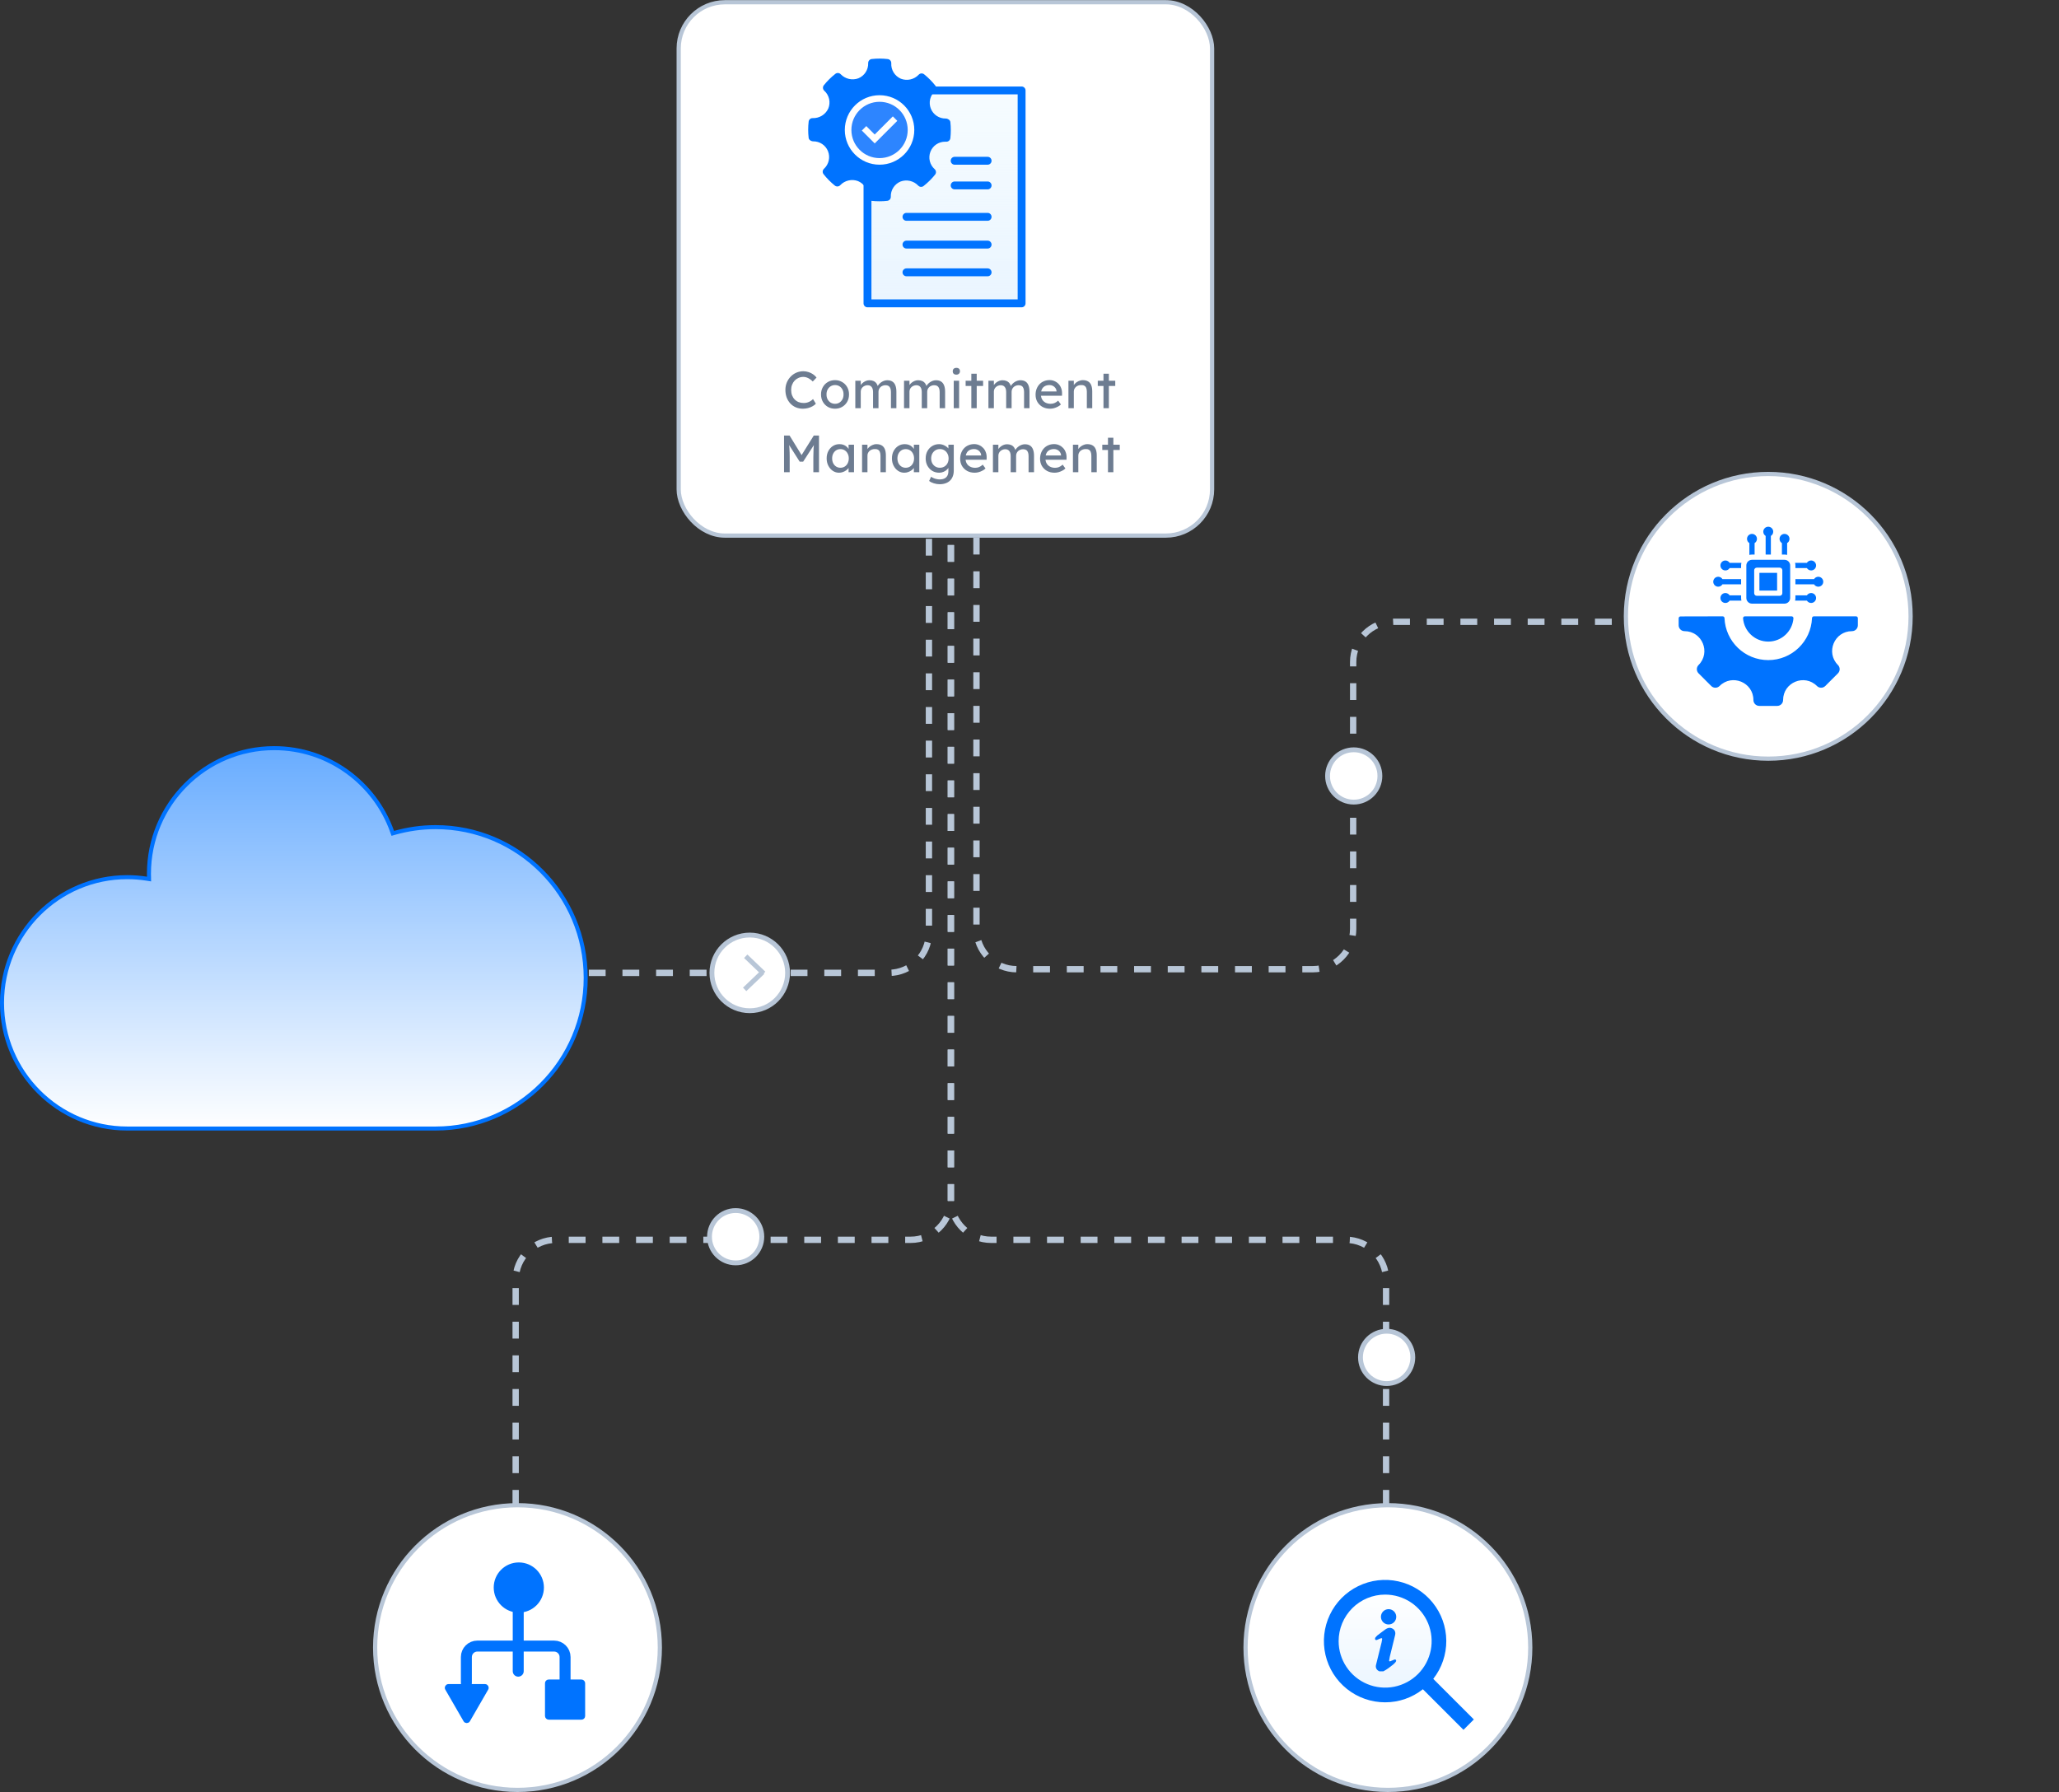 <svg width="579" height="504" viewBox="0 0 579 504" fill="none" xmlns="http://www.w3.org/2000/svg">
<rect x="0" y="0" width="579" height="504" fill="#333333" stroke="none"/>
<rect x="190.85" y="0.629" width="149.994" height="149.994" rx="12.991" fill="white" stroke="#B8C6D7" stroke-width="1.184"/>
<path d="M225.774 114.941C225.058 114.941 224.401 114.814 223.802 114.559C223.204 114.303 222.684 113.94 222.242 113.47C221.801 112.989 221.458 112.425 221.212 111.777C220.977 111.13 220.859 110.419 220.859 109.644C220.859 108.908 220.987 108.226 221.242 107.598C221.507 106.961 221.87 106.401 222.331 105.921C222.792 105.44 223.326 105.067 223.935 104.802C224.543 104.538 225.2 104.405 225.906 104.405C226.407 104.405 226.892 104.484 227.363 104.641C227.844 104.788 228.276 104.999 228.658 105.273C229.051 105.538 229.369 105.842 229.615 106.186L228.555 107.289C228.271 107.005 227.981 106.769 227.687 106.583C227.402 106.387 227.108 106.24 226.804 106.142C226.51 106.043 226.211 105.994 225.906 105.994C225.426 105.994 224.974 106.088 224.553 106.274C224.141 106.451 223.778 106.701 223.464 107.024C223.16 107.348 222.919 107.736 222.743 108.187C222.566 108.628 222.478 109.114 222.478 109.644C222.478 110.203 222.561 110.713 222.728 111.174C222.905 111.625 223.15 112.013 223.464 112.337C223.778 112.66 224.15 112.91 224.582 113.087C225.024 113.254 225.509 113.337 226.039 113.337C226.363 113.337 226.681 113.293 226.995 113.205C227.309 113.116 227.604 112.989 227.878 112.822C228.153 112.655 228.403 112.459 228.629 112.234L229.423 113.528C229.198 113.793 228.889 114.034 228.496 114.249C228.114 114.465 227.682 114.637 227.201 114.765C226.73 114.882 226.255 114.941 225.774 114.941ZM234.819 114.941C234.064 114.941 233.387 114.769 232.789 114.426C232.2 114.073 231.734 113.597 231.391 112.999C231.048 112.39 230.876 111.699 230.876 110.924C230.876 110.149 231.048 109.462 231.391 108.864C231.734 108.256 232.2 107.78 232.789 107.436C233.387 107.083 234.064 106.907 234.819 106.907C235.565 106.907 236.232 107.083 236.821 107.436C237.419 107.78 237.89 108.256 238.233 108.864C238.577 109.462 238.748 110.149 238.748 110.924C238.748 111.699 238.577 112.39 238.233 112.999C237.89 113.597 237.419 114.073 236.821 114.426C236.232 114.769 235.565 114.941 234.819 114.941ZM234.819 113.558C235.281 113.558 235.693 113.445 236.056 113.219C236.418 112.984 236.703 112.67 236.909 112.278C237.115 111.875 237.213 111.424 237.203 110.924C237.213 110.414 237.115 109.963 236.909 109.57C236.703 109.168 236.418 108.854 236.056 108.628C235.693 108.403 235.281 108.29 234.819 108.29C234.358 108.29 233.941 108.408 233.569 108.643C233.206 108.869 232.921 109.183 232.715 109.585C232.509 109.977 232.411 110.424 232.421 110.924C232.411 111.424 232.509 111.875 232.715 112.278C232.921 112.67 233.206 112.984 233.569 113.219C233.941 113.445 234.358 113.558 234.819 113.558ZM240.518 114.794V107.069H242.048V108.717L241.768 108.893C241.847 108.638 241.969 108.393 242.136 108.157C242.313 107.922 242.524 107.716 242.769 107.539C243.024 107.353 243.294 107.206 243.578 107.098C243.873 106.99 244.172 106.936 244.476 106.936C244.917 106.936 245.305 107.01 245.638 107.157C245.972 107.304 246.247 107.525 246.462 107.819C246.678 108.113 246.835 108.481 246.933 108.923L246.698 108.864L246.801 108.614C246.909 108.388 247.056 108.177 247.242 107.981C247.439 107.775 247.659 107.593 247.905 107.436C248.15 107.279 248.41 107.157 248.684 107.069C248.959 106.98 249.229 106.936 249.494 106.936C250.073 106.936 250.548 107.054 250.921 107.289C251.304 107.525 251.588 107.883 251.775 108.363C251.971 108.844 252.069 109.443 252.069 110.159V114.794H250.539V110.247C250.539 109.806 250.48 109.447 250.362 109.173C250.254 108.888 250.087 108.677 249.862 108.54C249.636 108.403 249.347 108.334 248.993 108.334C248.719 108.334 248.459 108.383 248.214 108.481C247.978 108.57 247.772 108.697 247.596 108.864C247.419 109.031 247.282 109.227 247.183 109.452C247.085 109.668 247.036 109.909 247.036 110.173V114.794H245.506V110.218C245.506 109.815 245.447 109.477 245.329 109.202C245.212 108.918 245.04 108.702 244.814 108.555C244.589 108.408 244.314 108.334 243.99 108.334C243.716 108.334 243.461 108.383 243.225 108.481C242.99 108.57 242.784 108.697 242.607 108.864C242.431 109.021 242.293 109.212 242.195 109.438C242.097 109.654 242.048 109.889 242.048 110.144V114.794H240.518ZM254.216 114.794V107.069H255.746V108.717L255.467 108.893C255.545 108.638 255.668 108.393 255.834 108.157C256.011 107.922 256.222 107.716 256.467 107.539C256.722 107.353 256.992 107.206 257.276 107.098C257.571 106.99 257.87 106.936 258.174 106.936C258.616 106.936 259.003 107.01 259.337 107.157C259.67 107.304 259.945 107.525 260.161 107.819C260.376 108.113 260.533 108.481 260.632 108.923L260.396 108.864L260.499 108.614C260.607 108.388 260.754 108.177 260.941 107.981C261.137 107.775 261.357 107.593 261.603 107.436C261.848 107.279 262.108 107.157 262.383 107.069C262.657 106.98 262.927 106.936 263.192 106.936C263.771 106.936 264.246 107.054 264.619 107.289C265.002 107.525 265.286 107.883 265.473 108.363C265.669 108.844 265.767 109.443 265.767 110.159V114.794H264.237V110.247C264.237 109.806 264.178 109.447 264.06 109.173C263.952 108.888 263.785 108.677 263.56 108.54C263.334 108.403 263.045 108.334 262.692 108.334C262.417 108.334 262.157 108.383 261.912 108.481C261.676 108.57 261.47 108.697 261.294 108.864C261.117 109.031 260.98 109.227 260.882 109.452C260.784 109.668 260.735 109.909 260.735 110.173V114.794H259.204V110.218C259.204 109.815 259.145 109.477 259.028 109.202C258.91 108.918 258.738 108.702 258.513 108.555C258.287 108.408 258.012 108.334 257.689 108.334C257.414 108.334 257.159 108.383 256.923 108.481C256.688 108.57 256.482 108.697 256.305 108.864C256.129 109.021 255.991 109.212 255.893 109.438C255.795 109.654 255.746 109.889 255.746 110.144V114.794H254.216ZM268.194 114.794V107.069H269.709V114.794H268.194ZM268.929 105.362C268.606 105.362 268.355 105.278 268.179 105.111C268.002 104.945 267.914 104.709 267.914 104.405C267.914 104.121 268.002 103.89 268.179 103.714C268.365 103.537 268.615 103.449 268.929 103.449C269.253 103.449 269.503 103.532 269.68 103.699C269.856 103.866 269.945 104.101 269.945 104.405C269.945 104.69 269.851 104.92 269.665 105.097C269.488 105.273 269.243 105.362 268.929 105.362ZM273.142 114.794V105.097H274.658V114.794H273.142ZM271.539 108.54V107.069H276.453V108.54H271.539ZM277.951 114.794V107.069H279.482V108.717L279.202 108.893C279.28 108.638 279.403 108.393 279.57 108.157C279.746 107.922 279.957 107.716 280.203 107.539C280.458 107.353 280.727 107.206 281.012 107.098C281.306 106.99 281.605 106.936 281.91 106.936C282.351 106.936 282.738 107.01 283.072 107.157C283.406 107.304 283.68 107.525 283.896 107.819C284.112 108.113 284.269 108.481 284.367 108.923L284.131 108.864L284.234 108.614C284.342 108.388 284.49 108.177 284.676 107.981C284.872 107.775 285.093 107.593 285.338 107.436C285.583 107.279 285.843 107.157 286.118 107.069C286.393 106.98 286.662 106.936 286.927 106.936C287.506 106.936 287.982 107.054 288.355 107.289C288.737 107.525 289.022 107.883 289.208 108.363C289.404 108.844 289.502 109.443 289.502 110.159V114.794H287.972V110.247C287.972 109.806 287.913 109.447 287.796 109.173C287.688 108.888 287.521 108.677 287.295 108.54C287.07 108.403 286.78 108.334 286.427 108.334C286.152 108.334 285.892 108.383 285.647 108.481C285.412 108.57 285.206 108.697 285.029 108.864C284.853 109.031 284.715 109.227 284.617 109.452C284.519 109.668 284.47 109.909 284.47 110.173V114.794H282.94V110.218C282.94 109.815 282.881 109.477 282.763 109.202C282.645 108.918 282.474 108.702 282.248 108.555C282.022 108.408 281.748 108.334 281.424 108.334C281.149 108.334 280.894 108.383 280.659 108.481C280.423 108.57 280.217 108.697 280.041 108.864C279.864 109.021 279.727 109.212 279.629 109.438C279.531 109.654 279.482 109.889 279.482 110.144V114.794H277.951ZM295.284 114.941C294.489 114.941 293.783 114.774 293.165 114.441C292.557 114.097 292.076 113.631 291.723 113.043C291.38 112.454 291.208 111.777 291.208 111.012C291.208 110.404 291.306 109.85 291.502 109.349C291.698 108.849 291.968 108.417 292.312 108.054C292.665 107.682 293.082 107.397 293.562 107.201C294.053 106.995 294.583 106.892 295.152 106.892C295.652 106.892 296.118 106.99 296.549 107.186C296.981 107.373 297.354 107.633 297.668 107.966C297.991 108.3 298.237 108.697 298.404 109.158C298.58 109.609 298.663 110.105 298.654 110.644L298.639 111.292H292.326L291.988 110.085H297.329L297.109 110.335V109.982C297.079 109.658 296.971 109.369 296.785 109.114C296.598 108.859 296.363 108.658 296.079 108.511C295.794 108.363 295.485 108.29 295.152 108.29C294.622 108.29 294.175 108.393 293.812 108.599C293.449 108.795 293.175 109.089 292.988 109.482C292.802 109.864 292.709 110.34 292.709 110.909C292.709 111.449 292.822 111.92 293.047 112.322C293.273 112.714 293.592 113.018 294.004 113.234C294.416 113.45 294.892 113.558 295.431 113.558C295.814 113.558 296.167 113.494 296.491 113.367C296.824 113.239 297.182 113.009 297.565 112.675L298.33 113.749C298.095 113.985 297.805 114.191 297.462 114.367C297.128 114.544 296.77 114.686 296.388 114.794C296.015 114.892 295.647 114.941 295.284 114.941ZM300.448 114.794V107.069H301.964V108.658L301.699 108.834C301.797 108.491 301.988 108.177 302.273 107.893C302.557 107.598 302.896 107.363 303.288 107.186C303.68 107 304.083 106.907 304.495 106.907C305.083 106.907 305.574 107.024 305.966 107.26C306.359 107.485 306.653 107.834 306.849 108.305C307.045 108.776 307.143 109.369 307.143 110.085V114.794H305.628V110.188C305.628 109.747 305.569 109.384 305.451 109.099C305.333 108.805 305.152 108.594 304.907 108.466C304.661 108.329 304.357 108.27 303.994 108.29C303.7 108.29 303.43 108.339 303.185 108.437C302.94 108.525 302.724 108.653 302.538 108.82C302.361 108.986 302.219 109.183 302.111 109.408C302.013 109.624 301.964 109.86 301.964 110.115V114.794H301.213C301.086 114.794 300.958 114.794 300.831 114.794C300.703 114.794 300.576 114.794 300.448 114.794ZM310.303 114.794V105.097H311.819V114.794H310.303ZM308.699 108.54V107.069H313.614V108.54H308.699ZM220.476 132.794V122.493H222.036L225.788 128.6L225.037 128.585L228.834 122.493H230.305V132.794H228.716V128.571C228.716 127.688 228.736 126.893 228.775 126.187C228.824 125.481 228.903 124.779 229.01 124.083L229.216 124.627L225.847 129.836H224.876L221.609 124.686L221.771 124.083C221.879 124.74 221.952 125.417 221.991 126.113C222.04 126.8 222.065 127.619 222.065 128.571V132.794H220.476ZM235.93 132.941C235.293 132.941 234.709 132.765 234.179 132.411C233.659 132.058 233.242 131.578 232.928 130.969C232.615 130.361 232.458 129.674 232.458 128.909C232.458 128.134 232.615 127.447 232.928 126.849C233.252 126.241 233.684 125.765 234.223 125.422C234.773 125.078 235.386 124.907 236.063 124.907C236.465 124.907 236.833 124.966 237.166 125.083C237.5 125.201 237.789 125.368 238.035 125.584C238.29 125.79 238.496 126.03 238.653 126.305C238.819 126.579 238.922 126.874 238.962 127.188L238.623 127.07V125.069H240.154V132.794H238.623V130.955L238.976 130.852C238.917 131.116 238.795 131.376 238.608 131.631C238.432 131.877 238.201 132.097 237.917 132.294C237.642 132.49 237.333 132.647 236.99 132.765C236.656 132.882 236.303 132.941 235.93 132.941ZM236.328 131.543C236.789 131.543 237.196 131.43 237.549 131.205C237.902 130.979 238.177 130.67 238.373 130.278C238.579 129.875 238.682 129.419 238.682 128.909C238.682 128.409 238.579 127.963 238.373 127.57C238.177 127.178 237.902 126.869 237.549 126.643C237.196 126.417 236.789 126.305 236.328 126.305C235.876 126.305 235.474 126.417 235.121 126.643C234.778 126.869 234.503 127.178 234.297 127.57C234.101 127.963 234.003 128.409 234.003 128.909C234.003 129.419 234.101 129.875 234.297 130.278C234.503 130.67 234.778 130.979 235.121 131.205C235.474 131.43 235.876 131.543 236.328 131.543ZM242.417 132.794V125.069H243.933V126.658L243.668 126.834C243.766 126.491 243.957 126.177 244.242 125.893C244.526 125.598 244.864 125.363 245.257 125.186C245.649 125 246.051 124.907 246.463 124.907C247.052 124.907 247.543 125.024 247.935 125.26C248.327 125.485 248.622 125.834 248.818 126.305C249.014 126.776 249.112 127.369 249.112 128.085V132.794H247.597V128.188C247.597 127.747 247.538 127.384 247.42 127.099C247.302 126.805 247.121 126.594 246.876 126.466C246.63 126.329 246.326 126.27 245.963 126.29C245.669 126.29 245.399 126.339 245.154 126.437C244.909 126.525 244.693 126.653 244.506 126.82C244.33 126.986 244.188 127.183 244.08 127.408C243.982 127.624 243.933 127.86 243.933 128.115V132.794H243.182C243.055 132.794 242.927 132.794 242.799 132.794C242.672 132.794 242.544 132.794 242.417 132.794ZM254.288 132.941C253.65 132.941 253.067 132.765 252.537 132.411C252.017 132.058 251.6 131.578 251.286 130.969C250.972 130.361 250.815 129.674 250.815 128.909C250.815 128.134 250.972 127.447 251.286 126.849C251.61 126.241 252.041 125.765 252.581 125.422C253.13 125.078 253.743 124.907 254.42 124.907C254.822 124.907 255.19 124.966 255.524 125.083C255.857 125.201 256.147 125.368 256.392 125.584C256.647 125.79 256.853 126.03 257.01 126.305C257.177 126.579 257.28 126.874 257.319 127.188L256.981 127.07V125.069H258.511V132.794H256.981V130.955L257.334 130.852C257.275 131.116 257.152 131.376 256.966 131.631C256.789 131.877 256.559 132.097 256.274 132.294C256 132.49 255.691 132.647 255.347 132.765C255.014 132.882 254.661 132.941 254.288 132.941ZM254.685 131.543C255.146 131.543 255.553 131.43 255.907 131.205C256.26 130.979 256.534 130.67 256.731 130.278C256.937 129.875 257.04 129.419 257.04 128.909C257.04 128.409 256.937 127.963 256.731 127.57C256.534 127.178 256.26 126.869 255.907 126.643C255.553 126.417 255.146 126.305 254.685 126.305C254.234 126.305 253.832 126.417 253.479 126.643C253.135 126.869 252.86 127.178 252.654 127.57C252.458 127.963 252.36 128.409 252.36 128.909C252.36 129.419 252.458 129.875 252.654 130.278C252.86 130.67 253.135 130.979 253.479 131.205C253.832 131.43 254.234 131.543 254.685 131.543ZM264.232 136.178C263.683 136.178 263.134 136.09 262.584 135.914C262.045 135.747 261.608 135.526 261.275 135.251L261.834 134.074C262.03 134.221 262.261 134.349 262.525 134.457C262.79 134.574 263.07 134.663 263.364 134.722C263.659 134.79 263.948 134.825 264.232 134.825C264.772 134.825 265.223 134.736 265.586 134.56C265.949 134.383 266.224 134.123 266.41 133.78C266.597 133.437 266.69 133.01 266.69 132.5V131.013L266.852 131.116C266.803 131.421 266.641 131.715 266.366 131.999C266.101 132.274 265.768 132.5 265.365 132.676C264.963 132.853 264.551 132.941 264.129 132.941C263.394 132.941 262.736 132.769 262.158 132.426C261.589 132.073 261.137 131.597 260.804 130.999C260.47 130.39 260.304 129.699 260.304 128.924C260.304 128.149 260.465 127.462 260.789 126.864C261.123 126.256 261.574 125.78 262.143 125.436C262.722 125.083 263.369 124.907 264.085 124.907C264.38 124.907 264.664 124.946 264.939 125.024C265.213 125.093 265.468 125.196 265.704 125.333C265.939 125.461 266.15 125.603 266.337 125.76C266.523 125.917 266.675 126.084 266.793 126.26C266.911 126.437 266.984 126.604 267.014 126.761L266.69 126.879V125.069H268.205V132.323C268.205 132.941 268.112 133.486 267.926 133.956C267.749 134.437 267.489 134.839 267.146 135.163C266.803 135.497 266.386 135.747 265.895 135.914C265.405 136.09 264.85 136.178 264.232 136.178ZM264.291 131.543C264.772 131.543 265.199 131.43 265.571 131.205C265.944 130.979 266.234 130.67 266.44 130.278C266.646 129.885 266.749 129.434 266.749 128.924C266.749 128.414 266.641 127.963 266.425 127.57C266.219 127.168 265.93 126.854 265.557 126.628C265.194 126.403 264.772 126.29 264.291 126.29C263.82 126.29 263.399 126.408 263.026 126.643C262.663 126.869 262.373 127.183 262.158 127.585C261.952 127.977 261.849 128.424 261.849 128.924C261.849 129.424 261.952 129.875 262.158 130.278C262.373 130.67 262.663 130.979 263.026 131.205C263.399 131.43 263.82 131.543 264.291 131.543ZM274.083 132.941C273.288 132.941 272.582 132.774 271.964 132.441C271.356 132.097 270.875 131.631 270.522 131.043C270.178 130.454 270.007 129.777 270.007 129.012C270.007 128.404 270.105 127.85 270.301 127.349C270.497 126.849 270.767 126.417 271.11 126.054C271.464 125.682 271.881 125.397 272.361 125.201C272.852 124.995 273.381 124.892 273.95 124.892C274.451 124.892 274.917 124.99 275.348 125.186C275.78 125.373 276.153 125.633 276.467 125.966C276.79 126.3 277.036 126.697 277.202 127.158C277.379 127.609 277.462 128.105 277.453 128.644L277.438 129.292H271.125L270.787 128.085H276.128L275.908 128.335V127.982C275.878 127.658 275.77 127.369 275.584 127.114C275.397 126.859 275.162 126.658 274.877 126.511C274.593 126.363 274.284 126.29 273.95 126.29C273.421 126.29 272.974 126.393 272.611 126.599C272.248 126.795 271.974 127.089 271.787 127.482C271.601 127.864 271.508 128.34 271.508 128.909C271.508 129.449 271.621 129.92 271.846 130.322C272.072 130.714 272.391 131.018 272.803 131.234C273.215 131.45 273.69 131.558 274.23 131.558C274.613 131.558 274.966 131.494 275.289 131.367C275.623 131.239 275.981 131.009 276.364 130.675L277.129 131.749C276.893 131.985 276.604 132.191 276.261 132.367C275.927 132.544 275.569 132.686 275.186 132.794C274.814 132.892 274.446 132.941 274.083 132.941ZM279.217 132.794V125.069H280.748V126.717L280.468 126.893C280.547 126.638 280.669 126.393 280.836 126.157C281.013 125.922 281.224 125.716 281.469 125.539C281.724 125.353 281.994 125.206 282.278 125.098C282.572 124.99 282.872 124.936 283.176 124.936C283.617 124.936 284.005 125.01 284.338 125.157C284.672 125.304 284.947 125.525 285.162 125.819C285.378 126.113 285.535 126.481 285.633 126.923L285.398 126.864L285.501 126.614C285.609 126.388 285.756 126.177 285.942 125.981C286.138 125.775 286.359 125.593 286.604 125.436C286.85 125.279 287.11 125.157 287.384 125.069C287.659 124.98 287.929 124.936 288.194 124.936C288.772 124.936 289.248 125.054 289.621 125.289C290.004 125.525 290.288 125.883 290.474 126.363C290.671 126.844 290.769 127.443 290.769 128.159V132.794H289.238V128.247C289.238 127.806 289.18 127.447 289.062 127.173C288.954 126.888 288.787 126.677 288.561 126.54C288.336 126.403 288.046 126.334 287.693 126.334C287.419 126.334 287.159 126.383 286.913 126.481C286.678 126.57 286.472 126.697 286.295 126.864C286.119 127.031 285.981 127.227 285.883 127.452C285.785 127.668 285.736 127.909 285.736 128.173V132.794H284.206V128.218C284.206 127.815 284.147 127.477 284.029 127.202C283.912 126.918 283.74 126.702 283.514 126.555C283.289 126.408 283.014 126.334 282.69 126.334C282.416 126.334 282.16 126.383 281.925 126.481C281.69 126.57 281.484 126.697 281.307 126.864C281.13 127.021 280.993 127.212 280.895 127.438C280.797 127.654 280.748 127.889 280.748 128.144V132.794H279.217ZM296.55 132.941C295.756 132.941 295.049 132.774 294.431 132.441C293.823 132.097 293.342 131.631 292.989 131.043C292.646 130.454 292.474 129.777 292.474 129.012C292.474 128.404 292.572 127.85 292.768 127.349C292.965 126.849 293.234 126.417 293.578 126.054C293.931 125.682 294.348 125.397 294.829 125.201C295.319 124.995 295.849 124.892 296.418 124.892C296.918 124.892 297.384 124.99 297.816 125.186C298.247 125.373 298.62 125.633 298.934 125.966C299.258 126.3 299.503 126.697 299.67 127.158C299.846 127.609 299.93 128.105 299.92 128.644L299.905 129.292H293.593L293.254 128.085H298.596L298.375 128.335V127.982C298.345 127.658 298.238 127.369 298.051 127.114C297.865 126.859 297.629 126.658 297.345 126.511C297.06 126.363 296.751 126.29 296.418 126.29C295.888 126.29 295.442 126.393 295.079 126.599C294.716 126.795 294.441 127.089 294.255 127.482C294.068 127.864 293.975 128.34 293.975 128.909C293.975 129.449 294.088 129.92 294.314 130.322C294.539 130.714 294.858 131.018 295.27 131.234C295.682 131.45 296.158 131.558 296.697 131.558C297.08 131.558 297.433 131.494 297.757 131.367C298.09 131.239 298.448 131.009 298.831 130.675L299.596 131.749C299.361 131.985 299.071 132.191 298.728 132.367C298.395 132.544 298.036 132.686 297.654 132.794C297.281 132.892 296.913 132.941 296.55 132.941ZM301.714 132.794V125.069H303.23V126.658L302.965 126.834C303.063 126.491 303.254 126.177 303.539 125.893C303.823 125.598 304.162 125.363 304.554 125.186C304.947 125 305.349 124.907 305.761 124.907C306.35 124.907 306.84 125.024 307.232 125.26C307.625 125.485 307.919 125.834 308.115 126.305C308.312 126.776 308.41 127.369 308.41 128.085V132.794H306.894V128.188C306.894 127.747 306.835 127.384 306.717 127.099C306.6 126.805 306.418 126.594 306.173 126.466C305.928 126.329 305.624 126.27 305.261 126.29C304.966 126.29 304.697 126.339 304.451 126.437C304.206 126.525 303.99 126.653 303.804 126.82C303.627 126.986 303.485 127.183 303.377 127.408C303.279 127.624 303.23 127.86 303.23 128.115V132.794H302.479C302.352 132.794 302.224 132.794 302.097 132.794C301.969 132.794 301.842 132.794 301.714 132.794ZM311.569 132.794V123.097H313.085V132.794H311.569ZM309.965 126.54V125.069H314.88V126.54H309.965Z" fill="#6D7C91"/>
<path d="M77.102 210.401C92.396 210.401 105.412 220.188 110.274 233.867L110.451 234.367L110.962 234.222C114.624 233.184 118.483 232.614 122.476 232.614C145.795 232.614 164.702 251.586 164.702 274.994C164.702 298.401 145.795 317.374 122.476 317.374H35.784C16.335 317.374 0.566 301.55 0.566 282.028C0.567 262.505 16.335 246.683 35.784 246.683C37.644 246.683 39.468 246.83 41.25 247.108L41.914 247.213L41.903 246.54C41.898 246.231 41.884 246.019 41.884 245.746C41.884 226.223 57.654 210.401 77.102 210.401Z" fill="#0073FF"/>
<path d="M77.102 210.401C92.396 210.401 105.412 220.188 110.274 233.867L110.451 234.367L110.962 234.222C114.624 233.184 118.483 232.614 122.476 232.614C145.795 232.614 164.702 251.586 164.702 274.994C164.702 298.401 145.795 317.374 122.476 317.374H35.784C16.335 317.374 0.566 301.55 0.566 282.028C0.567 262.505 16.335 246.683 35.784 246.683C37.644 246.683 39.468 246.83 41.25 247.108L41.914 247.213L41.903 246.54C41.898 246.231 41.884 246.019 41.884 245.746C41.884 226.223 57.654 210.401 77.102 210.401Z" fill="url(#paint0_linear_920_13497)"/>
<path d="M77.102 210.401C92.396 210.401 105.412 220.188 110.274 233.867L110.451 234.367L110.962 234.222C114.624 233.184 118.483 232.614 122.476 232.614C145.795 232.614 164.702 251.586 164.702 274.994C164.702 298.401 145.795 317.374 122.476 317.374H35.784C16.335 317.374 0.566 301.55 0.566 282.028C0.567 262.505 16.335 246.683 35.784 246.683C37.644 246.683 39.468 246.83 41.25 247.108L41.914 247.213L41.903 246.54C41.898 246.231 41.884 246.019 41.884 245.746C41.884 226.223 57.654 210.401 77.102 210.401Z" stroke="#0073FF" stroke-width="1.132"/>
<path d="M165.576 273.597H249.907C256.154 273.597 261.219 268.532 261.219 262.284V151.215" stroke="#B8C6D7" stroke-width="1.779" stroke-dasharray="4.73 4.73"/>
<circle cx="210.833" cy="273.603" r="10.64" transform="rotate(-90 210.833 273.603)" fill="white" stroke="#B8C6D7" stroke-width="1.358"/>
<path d="M209.402 278.245L214.451 273.412M214.75 273.76L209.7 268.927" stroke="#B8C6D7" stroke-width="1.358"/>
<path d="M274.588 151.215V261.256C274.588 267.504 279.653 272.568 285.901 272.568H369.202C375.45 272.568 380.515 267.504 380.515 261.256V186.181C380.515 179.933 385.58 174.869 391.828 174.869H457.646" stroke="#B8C6D7" stroke-width="1.779" stroke-dasharray="4.73 4.73"/>
<path d="M267.39 153.272V337.359C267.39 343.607 262.325 348.671 256.077 348.671H156.32C150.073 348.671 145.008 353.736 145.008 359.984V428.888" stroke="#B8C6D7" stroke-width="1.779" stroke-dasharray="4.73 4.73"/>
<rect x="244.764" y="26.776" width="43.194" height="57.592" fill="url(#paint1_linear_920_13497)"/>
<path d="M267.39 153.272V337.359C267.39 343.607 272.454 348.671 278.702 348.671H378.459C384.707 348.671 389.771 353.736 389.771 359.984V428.888" stroke="#B8C6D7" stroke-width="1.779" stroke-dasharray="4.73 4.73"/>
<path d="M287.278 24.326C287.891 24.326 288.389 24.823 288.389 25.436V85.313C288.389 85.926 287.891 86.424 287.278 86.424H243.943C243.33 86.424 242.832 85.926 242.832 85.313V37.552C242.832 37.542 242.836 37.535 242.836 37.529C242.839 37.465 242.843 37.4 242.856 37.335V37.329C242.867 37.268 242.886 37.206 242.91 37.149C242.917 37.129 242.927 37.112 242.934 37.095C242.954 37.051 242.975 37.007 243.002 36.966C243.012 36.949 243.022 36.935 243.032 36.919C243.069 36.864 243.11 36.813 243.157 36.766L255.267 24.658C255.314 24.61 255.365 24.569 255.419 24.532C255.432 24.522 255.45 24.512 255.467 24.502C255.507 24.478 255.551 24.454 255.595 24.434C255.612 24.424 255.629 24.416 255.646 24.41C255.706 24.386 255.768 24.366 255.832 24.352C255.896 24.338 255.964 24.332 256.028 24.332C256.035 24.332 256.042 24.329 256.049 24.329H287.278V24.326ZM257.161 37.542C257.161 38.156 256.663 38.654 256.05 38.654H245.052V84.196L286.171 84.199V26.544H257.161V37.542ZM277.721 75.476C278.334 75.476 278.831 75.975 278.831 76.587C278.831 77.2 278.333 77.698 277.721 77.698H254.905C254.292 77.698 253.795 77.2 253.795 76.587C253.795 75.974 254.292 75.476 254.905 75.476H277.721ZM277.721 67.672C278.334 67.673 278.831 68.171 278.831 68.784C278.831 69.396 278.333 69.894 277.721 69.894H254.905C254.292 69.894 253.795 69.396 253.795 68.784C253.795 68.171 254.292 67.672 254.905 67.672H277.721ZM277.721 59.869C278.333 59.869 278.831 60.366 278.831 60.979C278.831 61.592 278.334 62.09 277.721 62.09H254.905C254.292 62.09 253.795 61.592 253.795 60.979C253.795 60.366 254.292 59.869 254.905 59.869H277.721ZM277.721 51.037C278.334 51.037 278.832 51.534 278.832 52.147C278.832 52.76 278.334 53.258 277.721 53.258H268.457C267.844 53.258 267.346 52.76 267.346 52.147C267.346 51.534 267.844 51.037 268.457 51.037H277.721ZM277.721 44.099C278.334 44.099 278.832 44.597 278.832 45.21C278.832 45.824 278.334 46.322 277.721 46.322H268.457C267.844 46.322 267.346 45.824 267.346 45.21C267.346 44.597 267.844 44.099 268.457 44.099H277.721ZM246.619 36.438H254.941V28.116L246.619 36.438Z" fill="#0073FF"/>
<path d="M267.246 34.318C267.182 33.752 266.524 33.331 265.954 33.331C265.051 33.35 264.164 33.093 263.412 32.593C262.661 32.093 262.08 31.374 261.75 30.534C261.419 29.694 261.354 28.772 261.563 27.894C261.773 27.016 262.246 26.223 262.92 25.622C263.131 25.432 263.26 25.169 263.283 24.886C263.306 24.604 263.221 24.323 263.045 24.101C262.107 22.916 261.04 21.839 259.863 20.891C259.64 20.713 259.358 20.627 259.074 20.65C258.79 20.673 258.525 20.804 258.334 21.015C257.706 21.677 256.895 22.137 256.005 22.338C255.115 22.539 254.186 22.471 253.334 22.143C252.491 21.782 251.778 21.17 251.295 20.391C250.811 19.611 250.579 18.701 250.629 17.785C250.645 17.501 250.551 17.221 250.368 17.003C250.185 16.784 249.925 16.644 249.642 16.61C248.144 16.437 246.631 16.433 245.132 16.597C244.853 16.628 244.596 16.763 244.411 16.975C244.227 17.187 244.129 17.46 244.137 17.741C244.169 18.649 243.923 19.546 243.432 20.31C242.941 21.075 242.228 21.671 241.388 22.019C240.54 22.334 239.619 22.395 238.736 22.195C237.854 21.994 237.049 21.541 236.42 20.891C236.231 20.683 235.969 20.555 235.688 20.532C235.408 20.509 235.129 20.593 234.908 20.767C233.707 21.709 232.62 22.786 231.665 23.977C231.488 24.199 231.402 24.481 231.424 24.764C231.445 25.048 231.573 25.312 231.782 25.506C232.468 26.121 232.946 26.934 233.149 27.833C233.353 28.731 233.272 29.671 232.917 30.522C232.536 31.351 231.918 32.049 231.141 32.529C230.365 33.008 229.464 33.248 228.551 33.218C228.268 33.2 227.989 33.293 227.774 33.477C227.558 33.662 227.422 33.923 227.396 34.205C227.22 35.72 227.22 37.249 227.396 38.764C227.448 39.35 228.13 39.751 228.704 39.751C229.588 39.744 230.454 40.002 231.19 40.493C231.925 40.984 232.496 41.684 232.829 42.504C233.169 43.346 233.244 44.272 233.044 45.158C232.844 46.044 232.378 46.849 231.709 47.463C231.501 47.653 231.372 47.916 231.348 48.197C231.325 48.479 231.41 48.758 231.585 48.98C232.518 50.167 233.582 51.244 234.759 52.19C234.981 52.369 235.263 52.456 235.547 52.435C235.831 52.413 236.096 52.284 236.288 52.074C236.917 51.411 237.729 50.95 238.62 50.748C239.511 50.545 240.442 50.612 241.296 50.938C242.142 51.295 242.857 51.905 243.342 52.685C243.827 53.465 244.058 54.376 244.004 55.292C243.989 55.577 244.083 55.857 244.266 56.075C244.449 56.293 244.709 56.434 244.992 56.468C245.759 56.555 246.531 56.599 247.303 56.6C248.039 56.602 248.775 56.56 249.506 56.476C249.786 56.445 250.045 56.309 250.229 56.095C250.414 55.882 250.511 55.606 250.501 55.324C250.467 54.417 250.711 53.521 251.201 52.756C251.691 51.991 252.403 51.395 253.242 51.047C254.089 50.733 255.01 50.674 255.891 50.877C256.771 51.08 257.573 51.537 258.197 52.19C258.387 52.398 258.649 52.526 258.929 52.55C259.21 52.572 259.489 52.489 259.71 52.315C260.909 51.37 261.996 50.293 262.953 49.105C263.131 48.883 263.219 48.601 263.197 48.317C263.176 48.033 263.046 47.768 262.836 47.576C262.159 46.979 261.682 46.189 261.467 45.313C261.253 44.436 261.313 43.515 261.638 42.673C261.963 41.832 262.539 41.11 263.287 40.605C264.035 40.101 264.919 39.838 265.822 39.851H266.07C266.355 39.867 266.635 39.773 266.853 39.59C267.072 39.406 267.212 39.147 267.246 38.864C267.414 37.353 267.414 35.828 267.246 34.318ZM247.347 43.27C246.024 43.27 244.731 42.878 243.631 42.143C242.531 41.408 241.673 40.363 241.167 39.141C240.661 37.918 240.528 36.573 240.786 35.276C241.045 33.978 241.682 32.786 242.617 31.851C243.553 30.915 244.745 30.278 246.042 30.02C247.34 29.762 248.685 29.895 249.907 30.401C251.129 30.907 252.174 31.764 252.909 32.864C253.644 33.965 254.036 35.258 254.036 36.581C254.034 38.354 253.329 40.054 252.075 41.308C250.821 42.562 249.121 43.268 247.347 43.27Z" fill="#0073FF"/>
<circle cx="247.334" cy="36.546" r="8.844" fill="#2D85FF" stroke="white" stroke-width="1.851"/>
<path d="M245.971 40.334L242.35 36.713L243.603 35.46L245.971 37.827L251.068 32.73L252.321 33.984L245.971 40.334Z" fill="white"/>
<circle cx="145.521" cy="463.34" r="40.032" fill="white" stroke="#B8C6D7" stroke-width="1.181"/>
<circle cx="390.285" cy="463.34" r="40.032" fill="white" stroke="#B8C6D7" stroke-width="1.181"/>
<circle cx="497.24" cy="173.326" r="40.032" fill="white" stroke="#B8C6D7" stroke-width="1.181"/>
<circle cx="145.893" cy="446.458" r="6.543" fill="#0073FF" stroke="#0073FF" stroke-width="1.028"/>
<path d="M145.728 453.044V469.98M131.145 473.273V466.008C131.145 464.305 132.526 462.923 134.23 462.923H155.816C157.52 462.923 158.901 464.305 158.901 466.008V474.684" stroke="#0073FF" stroke-width="3.085" stroke-linecap="round" stroke-linejoin="round"/>
<path d="M125.659 474.898C125.461 474.555 125.709 474.127 126.105 474.127L136.394 474.127C136.79 474.127 137.037 474.556 136.84 474.898L131.695 483.81C131.497 484.152 131.002 484.152 130.804 483.81L125.659 474.898Z" fill="#0073FF" stroke="#0073FF" stroke-width="1.028"/>
<rect x="153.77" y="472.846" width="10.262" height="10.262" rx="0.514" fill="#0073FF" stroke="#0073FF" stroke-width="1.028"/>
<circle cx="206.871" cy="347.802" r="7.357" transform="rotate(-90 206.871 347.802)" fill="white" stroke="#B8C6D7" stroke-width="1.358"/>
<circle cx="389.93" cy="381.739" r="7.357" transform="rotate(-90 389.93 381.739)" fill="white" stroke="#B8C6D7" stroke-width="1.358"/>
<circle cx="380.674" cy="218.221" r="7.357" transform="rotate(-90 380.674 218.221)" fill="white" stroke="#B8C6D7" stroke-width="1.358"/>
<circle cx="389.256" cy="462.312" r="14.912" fill="url(#paint2_linear_920_13497)"/>
<path d="M389.508 478.741C393.358 478.744 397.098 477.449 400.121 475.064L411.534 486.48L414.452 483.56L403.04 472.145C405.441 469.08 406.732 465.291 406.703 461.398C406.673 457.504 405.325 453.735 402.878 450.707C400.431 447.679 397.03 445.57 393.23 444.725C389.431 443.88 385.457 444.348 381.957 446.054C378.458 447.759 375.64 450.601 373.964 454.116C372.288 457.63 371.853 461.609 372.729 465.403C373.605 469.196 375.741 472.581 378.789 475.003C381.836 477.426 385.615 478.743 389.508 478.741ZM389.508 448.446C392.094 448.446 394.623 449.213 396.773 450.65C398.924 452.088 400.6 454.131 401.59 456.521C402.58 458.912 402.839 461.542 402.334 464.08C401.83 466.617 400.584 468.948 398.755 470.778C396.926 472.607 394.596 473.853 392.059 474.358C389.522 474.863 386.892 474.604 384.503 473.614C382.113 472.624 380.071 470.947 378.634 468.795C377.196 466.644 376.429 464.115 376.429 461.528C376.429 458.058 377.807 454.731 380.26 452.277C382.713 449.824 386.039 448.446 389.508 448.446Z" fill="#0073FF"/>
<path d="M390.218 457.894C390.471 457.783 390.753 457.754 391.023 457.81C392.036 458.014 392.561 458.826 392.314 459.824C391.814 461.871 391.311 463.918 390.807 465.965C390.727 466.298 390.669 466.637 390.632 466.978C390.622 467.015 390.623 467.054 390.636 467.091C390.648 467.128 390.671 467.16 390.701 467.184C390.732 467.208 390.769 467.223 390.808 467.226C390.846 467.229 390.885 467.22 390.919 467.201C391.109 467.144 391.289 467.051 391.475 466.976C391.698 466.878 391.931 466.789 392.156 466.703C392.222 466.679 392.294 466.676 392.361 466.695C392.429 466.715 392.489 466.756 392.531 466.812C392.578 466.866 392.607 466.934 392.613 467.006C392.62 467.078 392.604 467.15 392.567 467.213C392.511 467.332 392.439 467.444 392.353 467.544C392.165 467.754 391.962 467.95 391.746 468.13C390.882 468.826 389.997 469.509 389.004 470.024H387.866C387.851 470.01 387.834 469.997 387.815 469.986C387.095 469.658 386.748 468.997 386.94 468.226C387.456 466.1 387.99 463.977 388.515 461.853C388.587 461.559 388.638 461.26 388.67 460.959C388.68 460.922 388.68 460.882 388.669 460.845C388.658 460.808 388.637 460.775 388.608 460.749C388.58 460.723 388.544 460.706 388.506 460.699C388.468 460.693 388.428 460.697 388.393 460.711C388.272 460.738 388.154 460.778 388.042 460.831C387.783 460.939 387.532 461.067 387.271 461.167C387.178 461.226 387.065 461.246 386.957 461.226C386.848 461.205 386.751 461.144 386.686 461.055V460.641C386.862 460.394 387.062 460.165 387.282 459.957C388.062 459.343 388.856 458.758 389.665 458.172C389.838 458.058 390.024 457.965 390.218 457.894ZM390.061 452.583C390.478 452.501 390.912 452.544 391.305 452.707C391.698 452.871 392.034 453.147 392.27 453.501C392.505 453.855 392.631 454.272 392.631 454.697C392.631 454.98 392.575 455.26 392.467 455.522C392.359 455.783 392.2 456.02 392 456.22C391.8 456.419 391.562 456.577 391.301 456.685C391.039 456.792 390.759 456.848 390.477 456.847C390.051 456.846 389.634 456.719 389.28 456.483C388.927 456.246 388.651 455.909 388.488 455.516C388.326 455.122 388.284 454.689 388.367 454.272C388.451 453.854 388.657 453.471 388.958 453.17C389.259 452.87 389.643 452.666 390.061 452.583Z" fill="#0073FF"/>
<path fill-rule="evenodd" clip-rule="evenodd" d="M520.782 177.5C515.821 177.5 513.331 183.511 516.839 187.02C517.486 187.666 517.486 188.714 516.839 189.361L513.276 192.924C512.63 193.57 511.581 193.57 510.935 192.924C507.427 189.416 501.416 191.905 501.416 196.867C501.416 197.781 500.674 198.522 499.761 198.522H494.722C493.808 198.522 493.067 197.781 493.067 196.867C493.067 191.899 487.06 189.411 483.547 192.924C482.901 193.57 481.853 193.57 481.206 192.924L477.643 189.361C476.997 188.714 476.997 187.666 477.643 187.02C481.151 183.511 478.662 177.5 473.7 177.5C472.786 177.5 472.045 176.759 472.045 175.845V173.879C472.045 173.591 472.28 173.355 472.568 173.355L484.413 173.327C484.695 173.327 484.927 173.549 484.938 173.831C485.203 180.396 490.61 185.639 497.241 185.639C503.873 185.639 509.28 180.396 509.544 173.83C509.556 173.548 509.787 173.326 510.069 173.326H521.913C522.202 173.326 522.437 173.561 522.437 173.85V175.845C522.437 176.759 521.697 177.5 520.782 177.5ZM492.667 157.434H501.816C502.691 157.434 503.405 158.148 503.405 159.023V168.172C503.405 169.047 502.691 169.762 501.816 169.762H492.667C491.792 169.762 491.078 169.047 491.078 168.172V159.023C491.078 158.148 491.792 157.434 492.667 157.434ZM494.752 161.109V166.087H499.731V161.109H494.752ZM493.282 166.822C493.282 167.228 493.611 167.557 494.017 167.557H500.465C500.871 167.557 501.2 167.228 501.2 166.822V160.374C501.2 159.968 500.871 159.639 500.465 159.639H494.018C493.612 159.639 493.283 159.968 493.283 160.374L493.282 166.822ZM510.122 164.333C510.368 164.732 510.809 164.997 511.311 164.997C512.084 164.997 512.71 164.37 512.71 163.598C512.71 162.826 512.083 162.2 511.311 162.2C510.808 162.2 510.368 162.465 510.122 162.864H504.875V164.334L510.122 164.333ZM504.875 167.437H508.104C508.35 167.039 508.792 166.774 509.294 166.774C510.066 166.774 510.692 167.4 510.692 168.172C510.692 168.945 510.066 169.57 509.294 169.57C508.791 169.57 508.35 169.305 508.104 168.907H504.785C504.844 168.671 504.875 168.425 504.875 168.172V167.437ZM489.698 168.907H486.379C486.133 169.305 485.691 169.57 485.189 169.57C484.416 169.57 483.791 168.944 483.791 168.172C483.791 167.4 484.417 166.774 485.189 166.774C485.692 166.774 486.133 167.039 486.379 167.437H489.608V168.172C489.608 168.426 489.639 168.672 489.698 168.907ZM489.608 159.759H486.379C486.133 160.157 485.691 160.422 485.189 160.422C484.416 160.422 483.791 159.796 483.791 159.024C483.791 158.251 484.417 157.626 485.189 157.626C485.692 157.626 486.133 157.891 486.379 158.289H489.698C489.639 158.525 489.608 158.771 489.608 159.024V159.759ZM491.932 156.054V152.735C491.534 152.489 491.269 152.048 491.269 151.545C491.269 150.773 491.895 150.147 492.667 150.147C493.44 150.147 494.065 150.773 494.065 151.545C494.065 152.048 493.8 152.489 493.402 152.735V155.965H492.667C492.414 155.965 492.168 155.996 491.932 156.054ZM489.608 164.333H484.361C484.115 164.731 483.674 164.996 483.172 164.996C482.399 164.996 481.773 164.37 481.773 163.598C481.773 162.825 482.4 162.2 483.172 162.2C483.675 162.2 484.115 162.465 484.361 162.863H489.608V164.333ZM501.081 155.965V152.735C500.682 152.489 500.417 152.048 500.417 151.545C500.417 150.773 501.043 150.147 501.815 150.147C502.588 150.147 503.214 150.773 503.214 151.545C503.214 152.048 502.948 152.489 502.55 152.735V156.054C502.314 155.996 502.068 155.965 501.815 155.965H501.081ZM504.785 158.289H508.104C508.35 157.89 508.792 157.625 509.294 157.625C510.066 157.625 510.692 158.251 510.692 159.023C510.692 159.796 510.066 160.422 509.294 160.422C508.791 160.422 508.35 160.157 508.104 159.758H504.875V159.023C504.875 158.771 504.844 158.524 504.785 158.289ZM496.507 155.965V150.718C496.108 150.472 495.843 150.03 495.843 149.528C495.843 148.755 496.47 148.13 497.241 148.13C498.014 148.13 498.64 148.756 498.64 149.528C498.64 150.031 498.375 150.472 497.976 150.718V155.965H496.507ZM504.327 173.892C504.351 173.585 504.111 173.326 503.803 173.326H490.68C490.372 173.326 490.132 173.585 490.156 173.892C490.445 177.552 493.507 180.433 497.241 180.433C500.976 180.433 504.038 177.552 504.327 173.892Z" fill="#0073FF"/>
<defs>
<linearGradient id="paint0_linear_920_13497" x1="82.634" y1="136.099" x2="82.634" y2="317.94" gradientUnits="userSpaceOnUse">
<stop stop-color="white" stop-opacity="0"/>
<stop offset="1" stop-color="white"/>
</linearGradient>
<linearGradient id="paint1_linear_920_13497" x1="266.36" y1="26.776" x2="266.36" y2="84.368" gradientUnits="userSpaceOnUse">
<stop stop-color="#ECF8FF" stop-opacity="0.5"/>
<stop offset="1" stop-color="#EAF5FF"/>
</linearGradient>
<linearGradient id="paint2_linear_920_13497" x1="389.256" y1="447.4" x2="389.256" y2="477.224" gradientUnits="userSpaceOnUse">
<stop stop-color="white"/>
<stop offset="1" stop-color="#EAF5FF"/>
</linearGradient>
</defs>
</svg>
